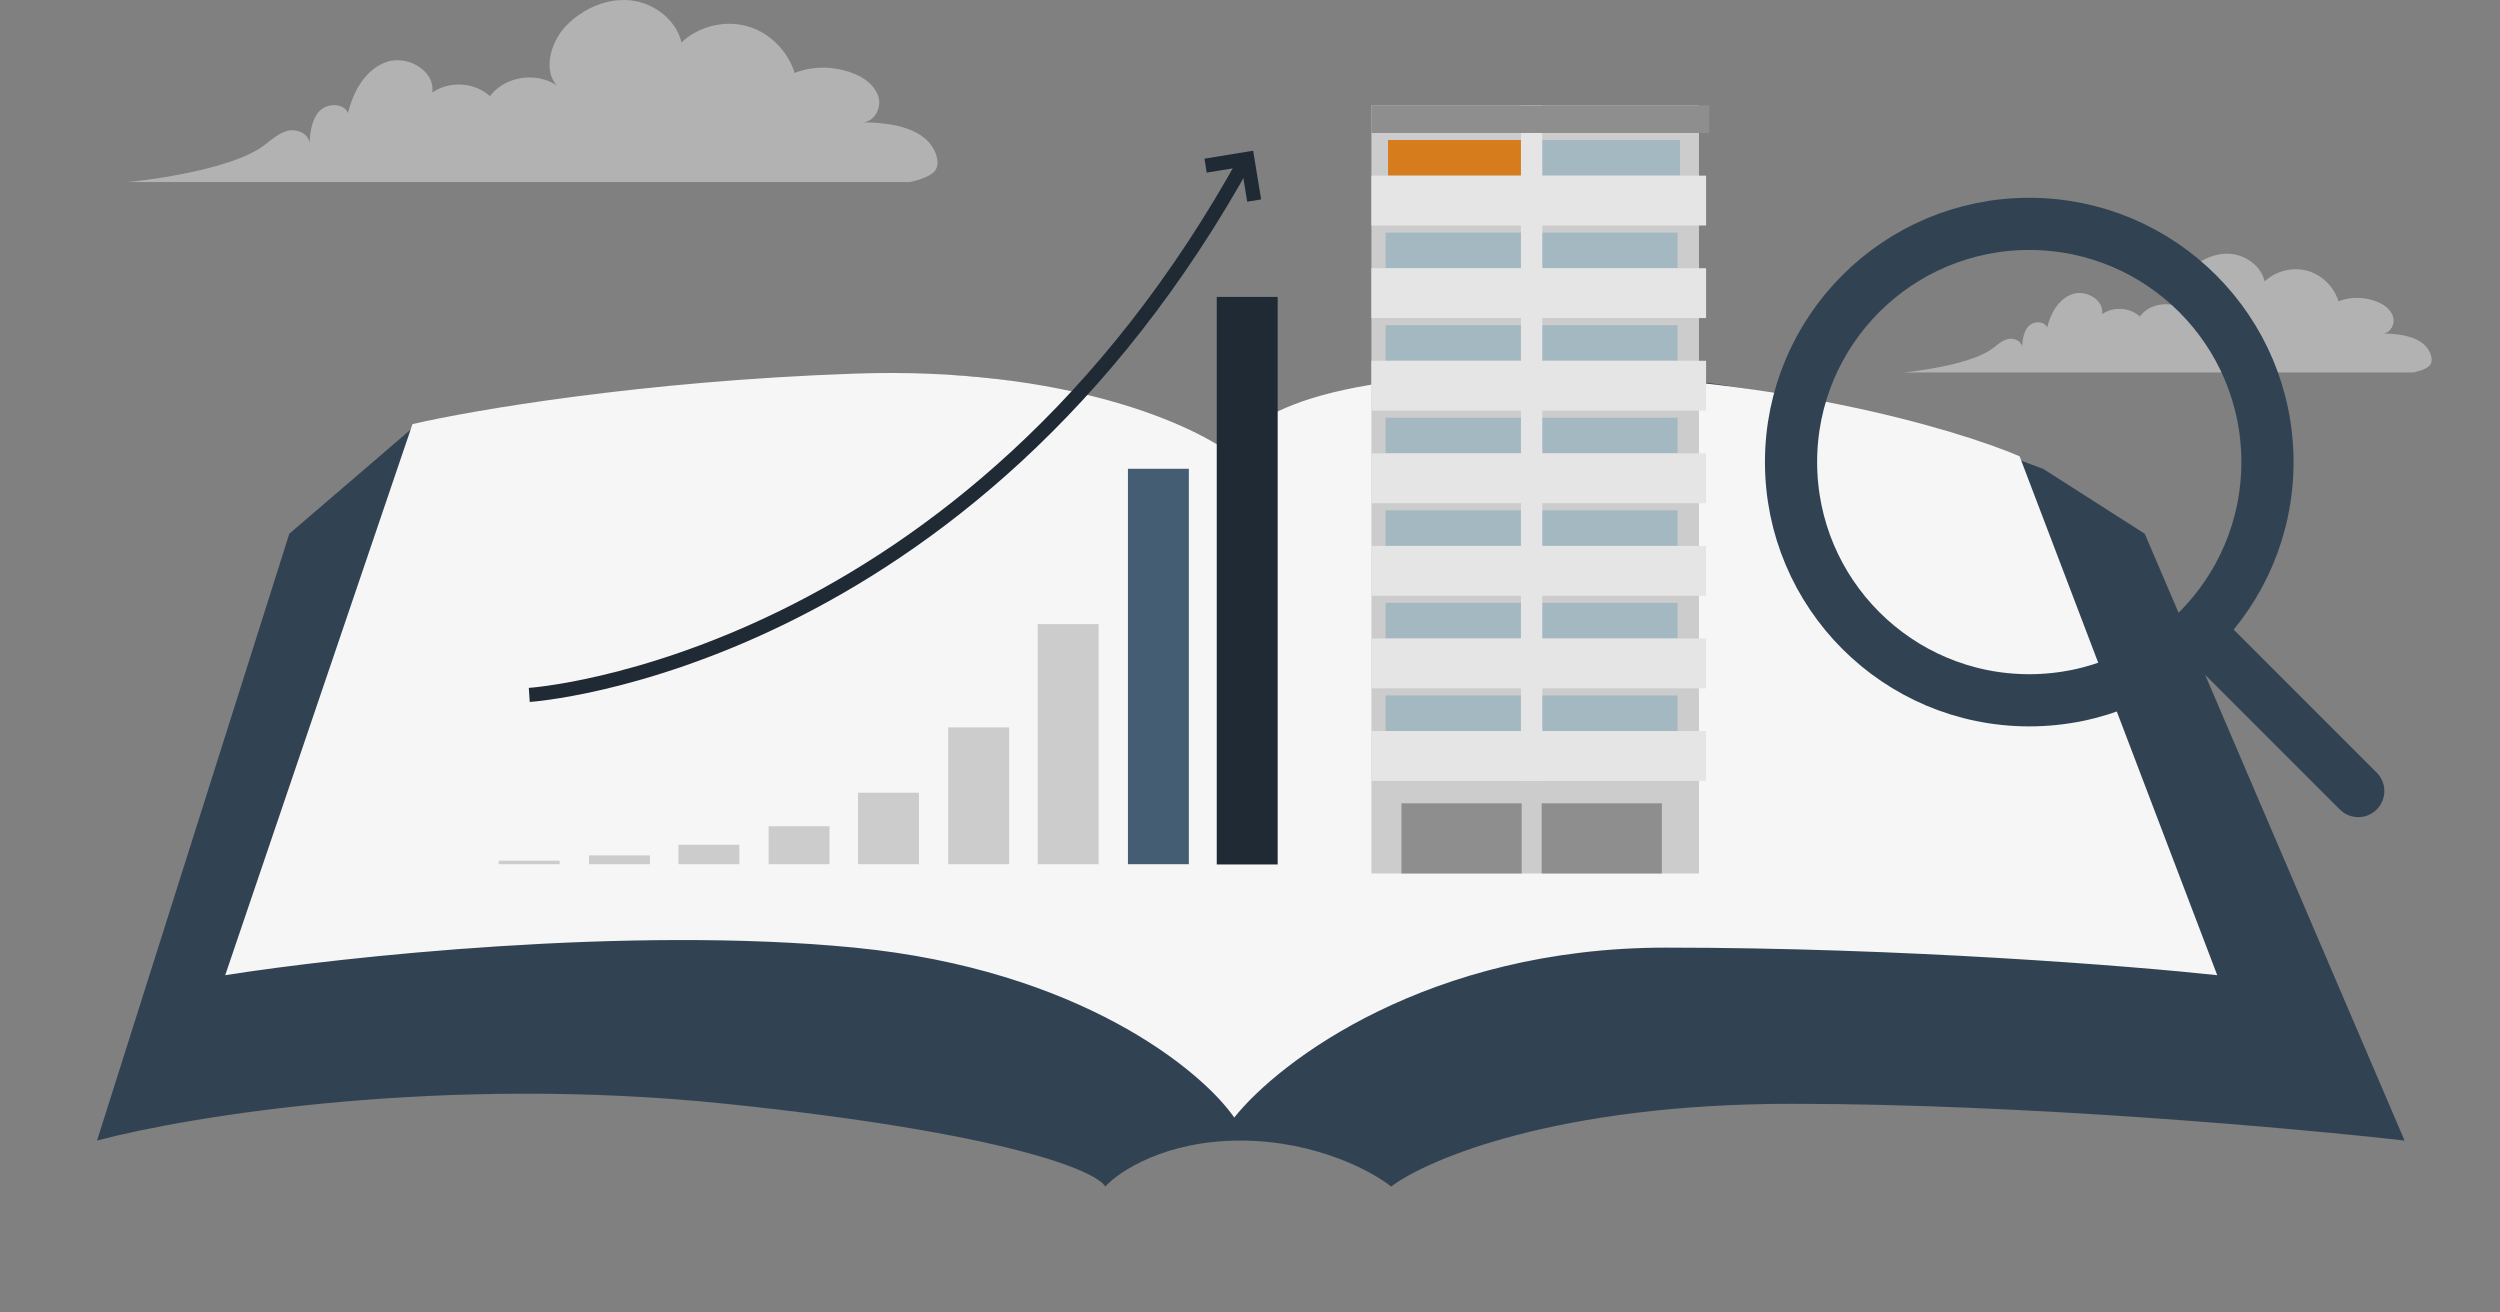 <svg width="120" height="63" viewBox="0 0 120 63" fill="none" xmlns="http://www.w3.org/2000/svg">
<rect x="0" y="0" width="120" height="63" fill="#808080" stroke="none"/>
<path opacity="0.5" d="M95.664 16.71C95.89 16.534 96.116 16.333 96.393 16.271C96.669 16.208 97.021 16.358 97.058 16.647C97.084 16.296 97.134 15.906 97.373 15.655C97.611 15.404 98.126 15.392 98.264 15.718C98.428 15.04 98.805 14.362 99.458 14.123C100.111 13.885 101.003 14.387 100.902 15.078C101.443 14.701 102.234 14.751 102.711 15.191C103.214 14.5 104.357 14.4 104.973 14.99C104.307 14.575 104.558 13.521 105.111 12.968C105.626 12.441 106.38 12.115 107.108 12.19C107.837 12.265 108.54 12.793 108.704 13.508C109.231 13.006 110.035 12.805 110.739 12.993C111.442 13.182 112.033 13.759 112.246 14.463C112.849 14.224 113.54 14.249 114.143 14.5C114.47 14.638 114.771 14.877 114.872 15.216C114.972 15.555 114.746 15.982 114.394 16.007C115.286 16.019 116.404 16.183 116.681 17.036C116.731 17.187 116.743 17.375 116.655 17.501C116.505 17.752 115.851 17.878 115.851 17.878H91.343C91.343 17.89 94.558 17.576 95.664 16.71Z" fill="#E5E5E5"/>
<path d="M4.657 54.748L13.887 25.619L19.81 20.536C25.135 19.688 37.574 17.992 44.731 17.992C51.888 17.992 57.586 21.289 59.54 22.514C60.355 21.572 64.221 18.67 73.167 17.992C82.113 17.314 93.509 20.724 98.088 22.514L102.947 25.619L115.42 54.748C110.265 54.16 97.159 52.983 85.983 52.983C74.807 52.983 68.521 55.631 66.775 56.955C65.86 56.22 63.132 54.748 59.54 54.748C55.948 54.748 53.719 56.22 53.054 56.955C52.638 56.22 48.414 54.395 34.843 52.983C21.272 51.571 9.064 53.572 4.657 54.748Z" fill="#314353"/>
<path d="M41.021 17.934C51.207 17.581 57.414 20.432 59.244 21.901C59.244 20.579 62.09 17.934 73.473 17.934C84.857 17.934 93.861 20.579 96.94 21.901L106.427 46.809C102.349 46.368 91.348 45.486 79.964 45.486C68.58 45.486 61.408 50.923 59.244 53.642C57.663 51.364 51.804 46.544 41.021 45.486C30.237 44.428 16.387 45.927 10.81 46.809L19.799 20.358C22.628 19.697 30.834 18.287 41.021 17.934Z" fill="#F6F6F6"/>
<path d="M26.864 41.312H23.941V41.482H26.864V41.312Z" fill="#CCCCCC"/>
<path d="M31.196 41.058H28.272V41.482H31.196V41.058Z" fill="#CCCCCC"/>
<path d="M35.489 40.55H32.565V41.482H35.489V40.55Z" fill="#CCCCCC"/>
<path d="M39.816 39.66H36.893V41.482H39.816V39.66Z" fill="#CCCCCC"/>
<path d="M44.111 38.05H41.187V41.482H44.111V38.05Z" fill="#CCCCCC"/>
<path d="M48.439 34.915H45.515V41.482H48.439V34.915Z" fill="#CCCCCC"/>
<path d="M52.734 29.958H49.81V41.482H52.734V29.958Z" fill="#CCCCCC"/>
<path d="M57.065 22.501H54.141V41.482H57.065V22.501Z" fill="#455D73"/>
<path d="M61.328 14.252H58.404V41.494H61.328V14.252Z" fill="#1F2A34"/>
<rect x="65.828" y="5.057" width="15.722" height="36.869" fill="#CCCCCC"/>
<rect x="66.51" y="33.381" width="14.013" height="1.709" fill="#A4B8C2"/>
<rect x="67.269" y="38.56" width="5.771" height="3.366" fill="#8E8E8E"/>
<rect x="73.999" y="38.56" width="5.771" height="3.366" fill="#8E8E8E"/>
<rect x="66.51" y="28.938" width="14.013" height="1.709" fill="#A4B8C2"/>
<rect x="66.51" y="24.495" width="14.013" height="1.709" fill="#A4B8C2"/>
<rect x="66.51" y="20.052" width="14.013" height="1.709" fill="#A4B8C2"/>
<rect x="66.51" y="15.608" width="14.013" height="1.709" fill="#A4B8C2"/>
<rect x="66.51" y="11.165" width="14.013" height="1.709" fill="#A4B8C2"/>
<rect x="66.626" y="6.722" width="14.013" height="1.709" fill="#A4B8C2"/>
<rect x="66.626" y="6.722" width="6.413" height="1.709" fill="#D67C1D"/>
<rect x="73.005" y="5.057" width="1.025" height="32.425" fill="#E5E5E5"/>
<rect x="65.83" y="5.057" width="16.211" height="1.325" fill="#8E8E8E"/>
<rect x="65.828" y="8.431" width="16.064" height="2.393" fill="#E5E5E5"/>
<rect x="65.828" y="12.874" width="16.064" height="2.393" fill="#E5E5E5"/>
<rect x="65.828" y="17.317" width="16.064" height="2.393" fill="#E5E5E5"/>
<rect x="65.828" y="21.76" width="16.064" height="2.393" fill="#E5E5E5"/>
<rect x="65.828" y="26.204" width="16.064" height="2.393" fill="#E5E5E5"/>
<rect x="65.828" y="30.647" width="16.064" height="2.393" fill="#E5E5E5"/>
<rect x="65.828" y="35.09" width="16.064" height="2.393" fill="#E5E5E5"/>
<path d="M25.405 33.356C25.405 33.356 46.436 31.982 59.857 7.549" stroke="#1F2A34" stroke-width="0.677" stroke-miterlimit="10"/>
<path d="M57.868 7.951L59.872 7.623L60.2 9.627" stroke="#1F2A34" stroke-width="0.677"/>
<path opacity="0.5" d="M12.716 6.947C13.063 6.678 13.409 6.37 13.833 6.273C14.257 6.177 14.796 6.408 14.854 6.851C14.893 6.312 14.97 5.715 15.335 5.33C15.701 4.945 16.491 4.926 16.703 5.426C16.954 4.387 17.531 3.347 18.533 2.981C19.535 2.616 20.902 3.386 20.748 4.444C21.576 3.867 22.79 3.944 23.522 4.618C24.292 3.559 26.045 3.405 26.989 4.31C25.968 3.674 26.353 2.057 27.201 1.21C27.991 0.402 29.146 -0.099 30.264 0.017C31.381 0.132 32.459 0.941 32.71 2.038C33.519 1.268 34.752 0.96 35.83 1.249C36.909 1.537 37.814 2.423 38.142 3.501C39.066 3.135 40.126 3.174 41.05 3.559C41.551 3.771 42.014 4.136 42.168 4.656C42.322 5.176 41.975 5.831 41.436 5.869C42.803 5.888 44.518 6.139 44.941 7.448C45.018 7.679 45.038 7.968 44.903 8.16C44.672 8.545 43.67 8.738 43.67 8.738H6.09C6.09 8.757 11.021 8.276 12.716 6.947Z" fill="#E5E5E5"/>
<path d="M97.404 33.614C103.719 33.614 108.838 28.495 108.838 22.18C108.838 15.866 103.719 10.746 97.404 10.746C91.089 10.746 85.97 15.866 85.97 22.18C85.97 28.495 91.089 33.614 97.404 33.614Z" stroke="#314353" stroke-width="2.505" stroke-miterlimit="10"/>
<path d="M105.682 30.456L113.196 37.97" stroke="#314353" stroke-width="2.505" stroke-miterlimit="10" stroke-linecap="round"/>
</svg>
